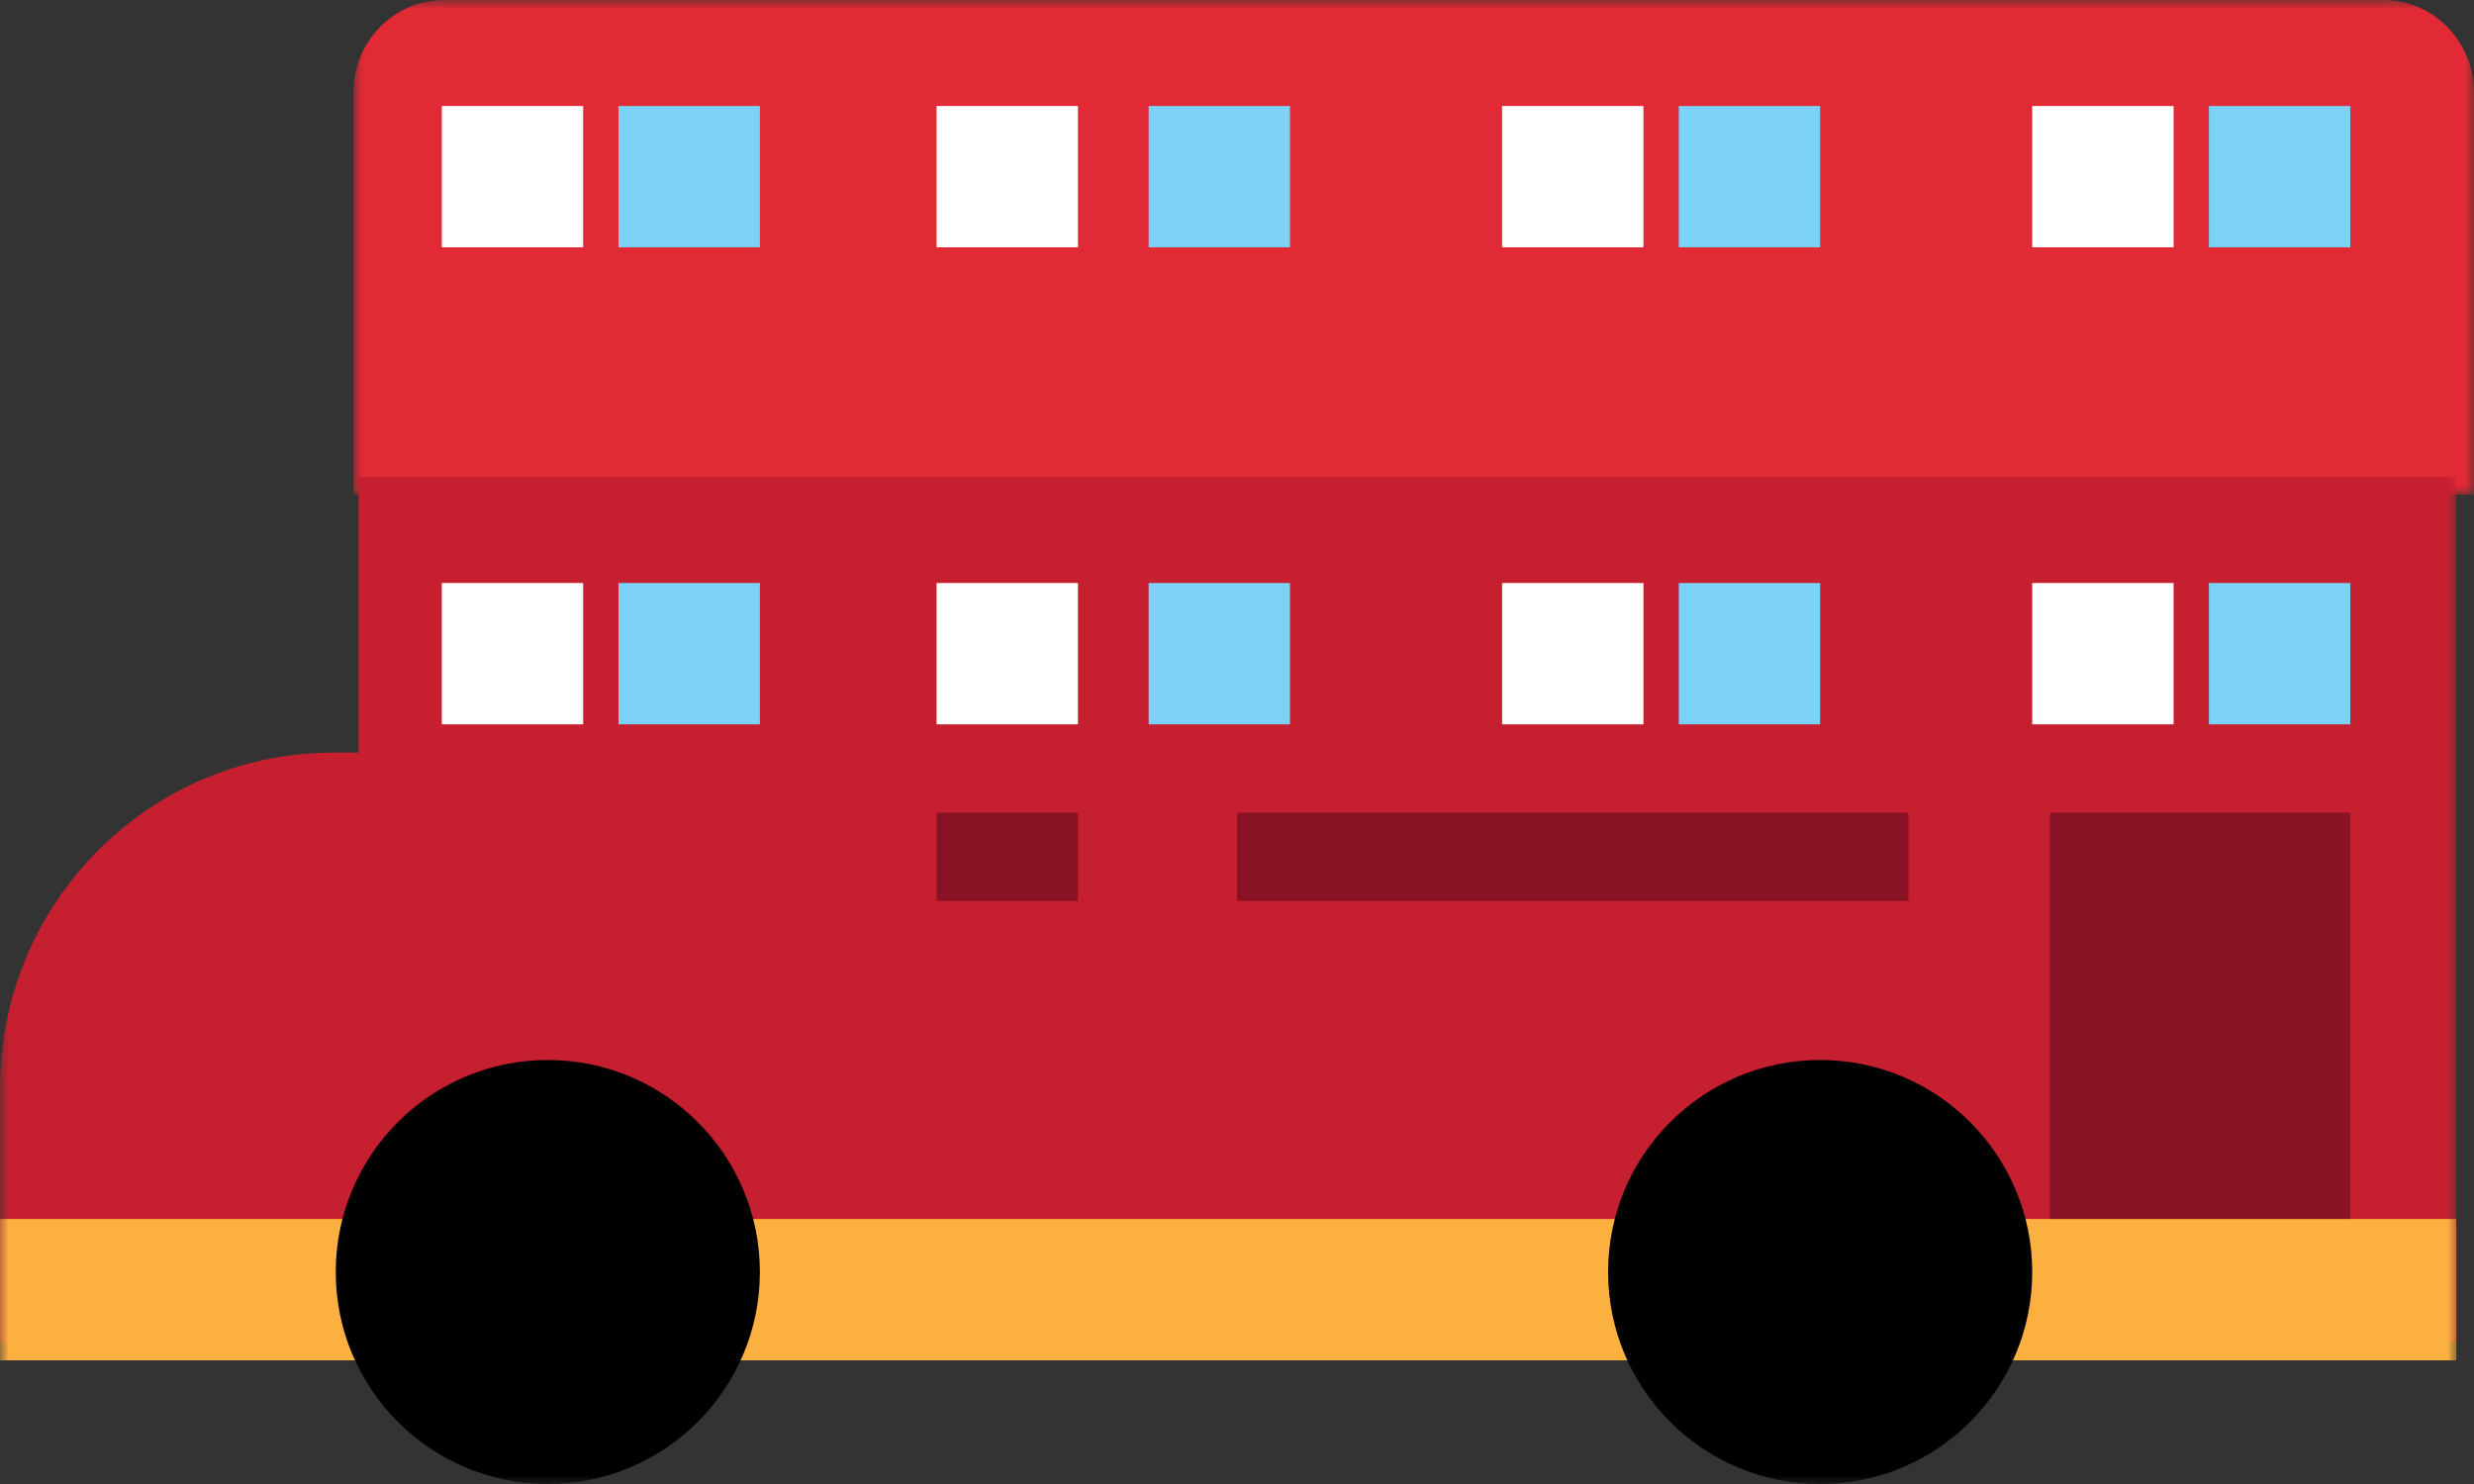 <?xml version="1.0" encoding="UTF-8"?>
<svg width="140px" height="84px" viewBox="0 0 140 84" version="1.1" xmlns="http://www.w3.org/2000/svg" xmlns:xlink="http://www.w3.org/1999/xlink">
    <rect x="0" y="0" width="140" height="84" fill="#333333" stroke="none"/>
    <title>Group 28</title>
    <defs>
        <polygon id="path-1" points="0 0 120 0 120 28 0 28"></polygon>
        <polygon id="path-3" points="0 84 139 84 139 0 0 0"></polygon>
    </defs>
    <g id="Page-1" stroke="none" stroke-width="1" fill="none" fill-rule="evenodd">
        <g id="Desktop-HD" transform="translate(-120, -1173)">
            <g id="Group-28" transform="translate(120, 1173)">
                <g id="Group-3" transform="translate(20, 0)">
                    <mask id="mask-2" fill="white">
                        <use xlink:href="#path-1"></use>
                    </mask>
                    <g id="Clip-2"></g>
                    <path d="M0,28 L120,28 L120,5.242 C120,2.347 117.706,0 114.877,0 L5.123,0 C2.294,0 0,2.347 0,5.242 L0,28 Z" id="Fill-1" fill="#E12A35" mask="url(#mask-2)"></path>
                </g>
                <mask id="mask-4" fill="white">
                    <use xlink:href="#path-3"></use>
                </mask>
                <g id="Clip-5"></g>
                <polygon id="Fill-4" fill="#7CD1F7" mask="url(#mask-4)" points="125 14 133 14 133 6 125 6"></polygon>
                <polygon id="Fill-6" fill="#FFFFFF" mask="url(#mask-4)" points="115 14 123 14 123 6 115 6"></polygon>
                <polygon id="Fill-7" fill="#7CD1F7" mask="url(#mask-4)" points="95 14 103 14 103 6 95 6"></polygon>
                <polygon id="Fill-8" fill="#FFFFFF" mask="url(#mask-4)" points="85 14 93 14 93 6 85 6"></polygon>
                <path d="M18.861,42.602 L20.293,42.602 L20.293,27 L139,27 L139,76 L23.029,76 L20.293,76 L0,76 L0,61.597 C0,51.106 8.445,42.602 18.861,42.602" id="Fill-9" fill="#C62030" mask="url(#mask-4)"></path>
                <polygon id="Fill-10" fill="#7CD1F7" mask="url(#mask-4)" points="65 14 73 14 73 6 65 6"></polygon>
                <polygon id="Fill-11" fill="#FFFFFF" mask="url(#mask-4)" points="53 14 61 14 61 6 53 6"></polygon>
                <polygon id="Fill-12" fill="#7CD1F7" mask="url(#mask-4)" points="35 14 43 14 43 6 35 6"></polygon>
                <polygon id="Fill-13" fill="#FFFFFF" mask="url(#mask-4)" points="25 14 33 14 33 6 25 6"></polygon>
                <polygon id="Fill-14" fill="#7CD1F7" mask="url(#mask-4)" points="125 41 133 41 133 33 125 33"></polygon>
                <polygon id="Fill-15" fill="#FFFFFF" mask="url(#mask-4)" points="115 41 123 41 123 33 115 33"></polygon>
                <polygon id="Fill-16" fill="#7CD1F7" mask="url(#mask-4)" points="95 41 103 41 103 33 95 33"></polygon>
                <polygon id="Fill-17" fill="#FFFFFF" mask="url(#mask-4)" points="85 41 93 41 93 33 85 33"></polygon>
                <polygon id="Fill-18" fill="#7CD1F7" mask="url(#mask-4)" points="65 41 73 41 73 33 65 33"></polygon>
                <polygon id="Fill-19" fill="#FFFFFF" mask="url(#mask-4)" points="53 41 61 41 61 33 53 33"></polygon>
                <polygon id="Fill-20" fill="#7CD1F7" mask="url(#mask-4)" points="35 41 43 41 43 33 35 33"></polygon>
                <polygon id="Fill-21" fill="#FFFFFF" mask="url(#mask-4)" points="25 41 33 41 33 33 25 33"></polygon>
                <polygon id="Fill-22" fill="#891325" mask="url(#mask-4)" points="70 51 108 51 108 46 70 46"></polygon>
                <polygon id="Fill-23" fill="#891325" mask="url(#mask-4)" points="53 51 61 51 61 46 53 46"></polygon>
                <polygon id="Fill-24" fill="#891325" mask="url(#mask-4)" points="116 76 133 76 133 46 116 46"></polygon>
                <polygon id="Fill-25" fill="#FBB040" mask="url(#mask-4)" points="0 77 139 77 139 69 0 69"></polygon>
                <path d="M91,72 C91,78.627 96.373,84 103,84 C109.627,84 115,78.627 115,72 C115,65.373 109.627,60 103,60 C96.373,60 91,65.373 91,72" id="Fill-26" fill="#000000" mask="url(#mask-4)"></path>
                <path d="M19,72 C19,78.627 24.373,84 31,84 C37.627,84 43,78.627 43,72 C43,65.373 37.627,60 31,60 C24.373,60 19,65.373 19,72" id="Fill-27" fill="#000000" mask="url(#mask-4)"></path>
            </g>
        </g>
    </g>
</svg>